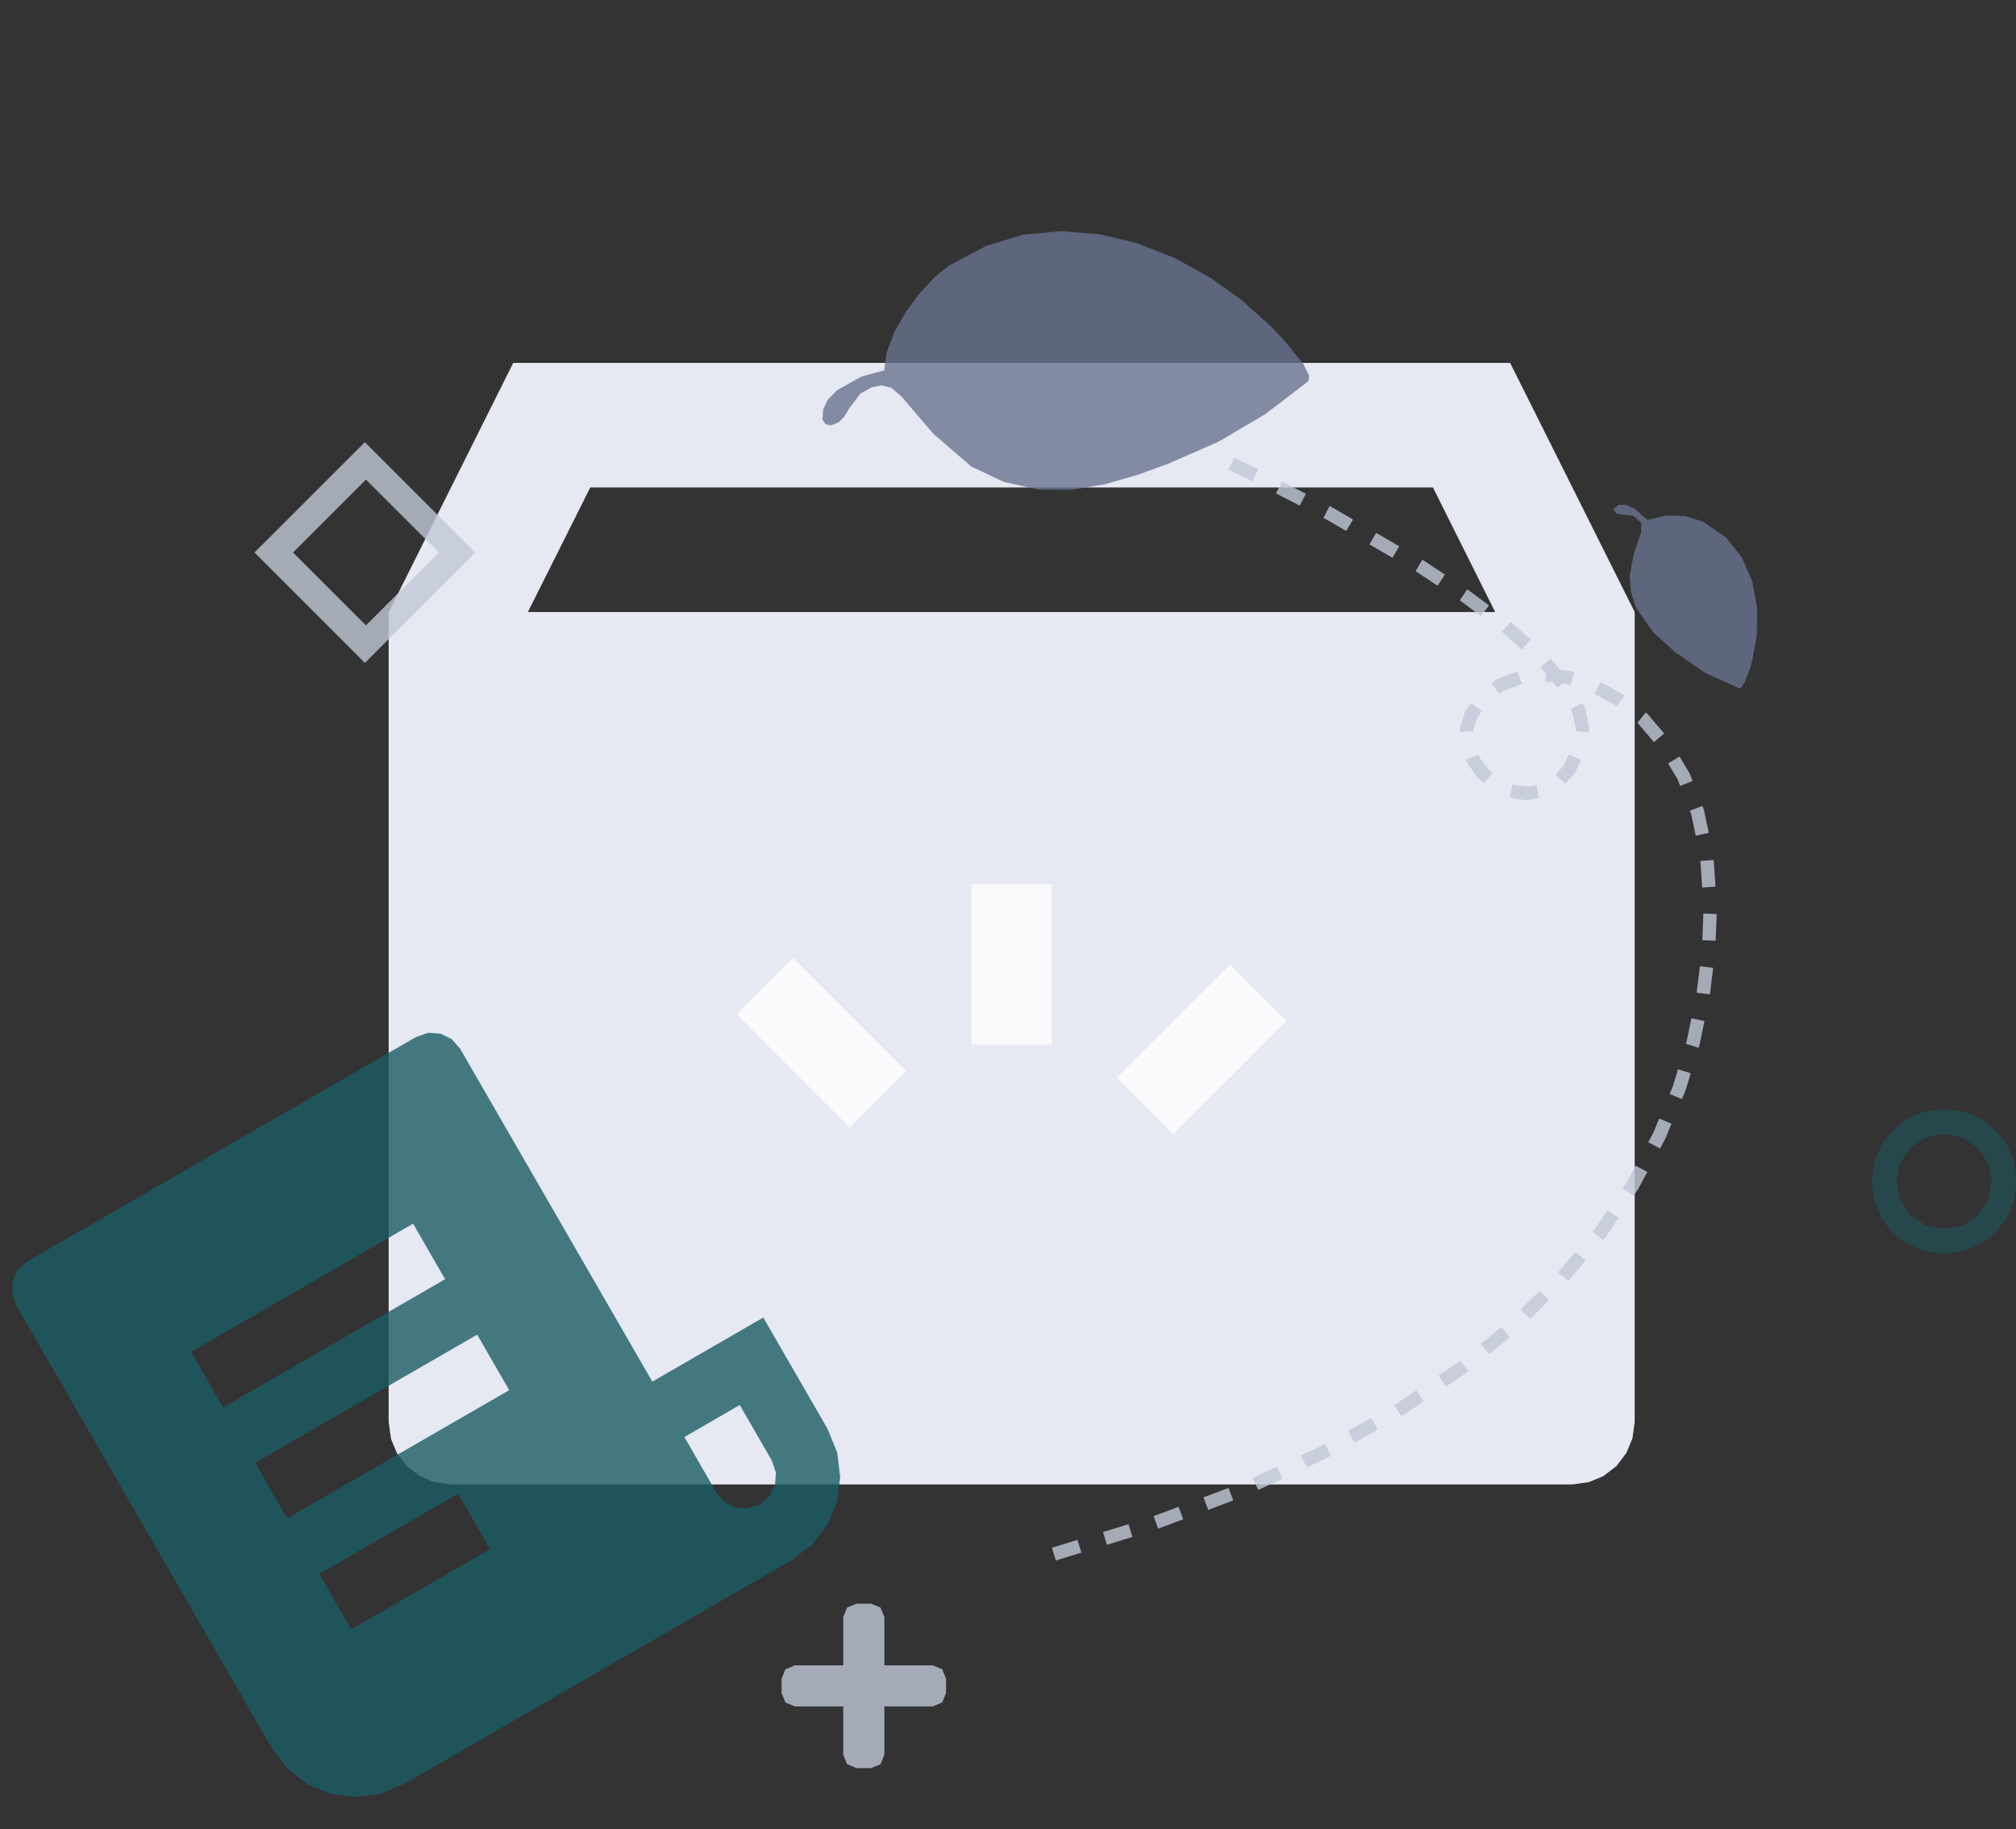 <svg width="151" height="137" viewBox="0 0 151 137" fill="none" xmlns="http://www.w3.org/2000/svg">
<rect x="0" y="0" width="151" height="137" fill="#333333" stroke="none"/>
<g clip-path="url(#clip0_338_4412)">
<path d="M117.77 111.18H33.77L32.51 111L31.42 110.54L30.48 109.81L29.74 108.86L29.29 107.78L29.11 106.51V45.86L38.44 27.18H113.11L122.44 45.84V106.51L122.27 107.74L121.82 108.82L121.07 109.81L120.09 110.56L119 111.01L117.77 111.18ZM44.21 36.51L39.54 45.84H111.99L107.33 36.51H44.21Z" fill="#E6E8F2"/>
<path d="M83.64 80.71L92.13 72.23L96.37 76.47L87.88 84.96L83.64 80.71ZM55.17 75.97L59.41 71.73L67.9 80.21L63.65 84.46L55.17 75.97ZM72.77 78.23V66.23H78.77V78.23H72.77Z" fill="white" fill-opacity="0.8"/>
<path d="M59.33 116.83L30.24 133.63L28.43 134.36L26.6 134.59L24.77 134.35L23.07 133.65L21.59 132.53L20.4 130.99L1.2 97.74L0.9 96.82L0.96 95.91L1.36 95.09L2.08 94.46L31.18 77.66L32.09 77.35L33 77.42L33.82 77.82L34.46 78.54L48.86 103.48L57.17 98.68L61.97 106.99L62.71 108.79L62.93 110.63L62.69 112.45L61.99 114.16L60.87 115.64L59.33 116.83ZM51.26 107.63L53.66 111.79L54.29 112.51L55.11 112.91L56.02 112.97L56.93 112.67L57.65 112.03L58.05 111.21L58.12 110.3L57.81 109.39L55.41 105.23L51.26 107.63ZM14.31 101.25L16.71 105.41L33.34 95.81L30.94 91.65L14.31 101.25ZM19.11 109.56L21.51 113.72L38.14 104.12L35.74 99.96L19.11 109.56ZM23.91 117.88L26.31 122.03L36.71 116.03L34.31 111.88L23.91 117.88Z" fill="#1B5D65" fill-opacity="0.8"/>
<path d="M92.22 34.73L94.34 35.75L99.59 38.47L106.3 42.36L109.7 44.61L112.78 46.9L115.51 49.35L117.37 51.58L118.24 53.18L118.54 54.58L118.39 55.87L117.51 57.66L116.55 58.72L115.5 59.26L114.3 59.43L113.17 59.26L112.05 58.73L111.08 57.93L110.38 56.99L109.93 55.86L109.84 54.7L110.19 53.52L111.07 52.26L112.35 51.31L113.86 50.74L115.65 50.54L117.47 50.74L119.34 51.35L121.3 52.42L123.04 53.82L124.64 55.7L126.1 58.14L127.14 60.79L127.83 64.02L128.1 67.98L127.98 71.17L127.56 74.54L126.82 78.09L125.76 81.55L124.26 85.11L122.28 88.78L119.94 92.23L117 95.73L113.38 99.28L109.45 102.48L104.7 105.66L99.02 108.83L93.15 111.55L86.22 114.16L78.12 116.65" stroke="#C2C8D8" stroke-opacity="0.8" stroke-dasharray="2 2"/>
<path d="M145.62 93.93L144.14 93.72L142.87 93.19L141.77 92.34L140.92 91.24L140.39 89.97L140.18 88.49L140.39 87.02L140.92 85.75L141.77 84.65L142.87 83.79L144.14 83.26L145.62 83.06L147.09 83.26L148.36 83.79L149.46 84.65L150.32 85.75L150.85 87.02L151.05 88.49L150.84 89.96L150.31 91.23L149.45 92.33L148.35 93.18L147.09 93.71L145.62 93.93ZM145.62 84.92L144.22 85.21L143.09 85.97L142.33 87.09L142.05 88.49L142.33 89.89L143.09 91.01L144.22 91.78L145.62 92.06L147.02 91.78L148.14 91.02L148.9 89.89L149.18 88.49L148.89 87.1L148.13 85.98L147.01 85.21L145.62 84.92Z" fill="#1B5D65" fill-opacity="0.5"/>
<path d="M27.33 49.65L19.06 41.38L27.33 33.12L35.59 41.38L27.33 49.65ZM21.95 41.38L27.41 46.84L32.87 41.38L27.41 35.92L21.95 41.38Z" fill="#C2C8D8" fill-opacity="0.8"/>
<path d="M64.16 132.43L63.45 132.13L63.16 131.43V127.81H59.54L58.83 127.51L58.54 126.81V125.73L58.83 125.02L59.54 124.73H63.16V121.11L63.45 120.4L64.16 120.11H65.24L65.95 120.4L66.24 121.11V124.73H69.86L70.57 125.02L70.86 125.73V126.81L70.57 127.51L69.86 127.81H66.24V131.43L65.95 132.14L65.24 132.43H64.16Z" fill="#C2C8D8" fill-opacity="0.8"/>
<path d="M98 28.55L94.75 31.03L91.27 33.08L87.53 34.72L85.19 35.57L82.76 36.27L80.28 36.68L77.8 36.67L75.18 36.09L72.75 34.94L69.92 32.5L67.49 29.66L66.75 29.04L66.04 28.86L65.3 29.01L64.45 29.47L63.6 30.6L63.21 31.24L62.81 31.64L62.22 31.86L61.83 31.77L61.61 31.43L61.65 30.67L62.01 29.93L62.69 29.23L64.5 28.21L66.23 27.74L66.42 26.38L67 24.83L67.86 23.35L68.89 21.96L70.04 20.73L71.09 19.89L73.86 18.42L76.65 17.57L79.5 17.31L82.38 17.55L85.19 18.22L87.97 19.32L90.61 20.77L93.01 22.48L95.19 24.45L96.19 25.5L97.63 27.28L98.06 28.14L98 28.55Z" fill="#697391" fill-opacity="0.8"/>
<path d="M130.26 51.55L127.75 50.41L125.48 48.85L123.81 47.34L122.52 45.48L122.16 44.33L122.06 43.12L122.38 41.46L122.93 39.87L122.92 39.12L122.32 38.63L121.69 38.56L121.1 38.48L120.83 38.14L121.22 37.81L121.79 37.82L122.44 38.1L123.4 38.94L124.81 38.61L126.19 38.65L127.57 39.07L129.28 40.25L130.48 41.77L131.25 43.57L131.61 45.54L131.59 47.56L131.23 49.52L131.05 50.15L130.67 51.11L130.44 51.48L130.26 51.55Z" fill="#697391" fill-opacity="0.8"/>
</g>
<defs>
<clipPath id="clip0_338_4412">
<rect width="151" height="137" fill="white"/>
</clipPath>
</defs>
</svg>
